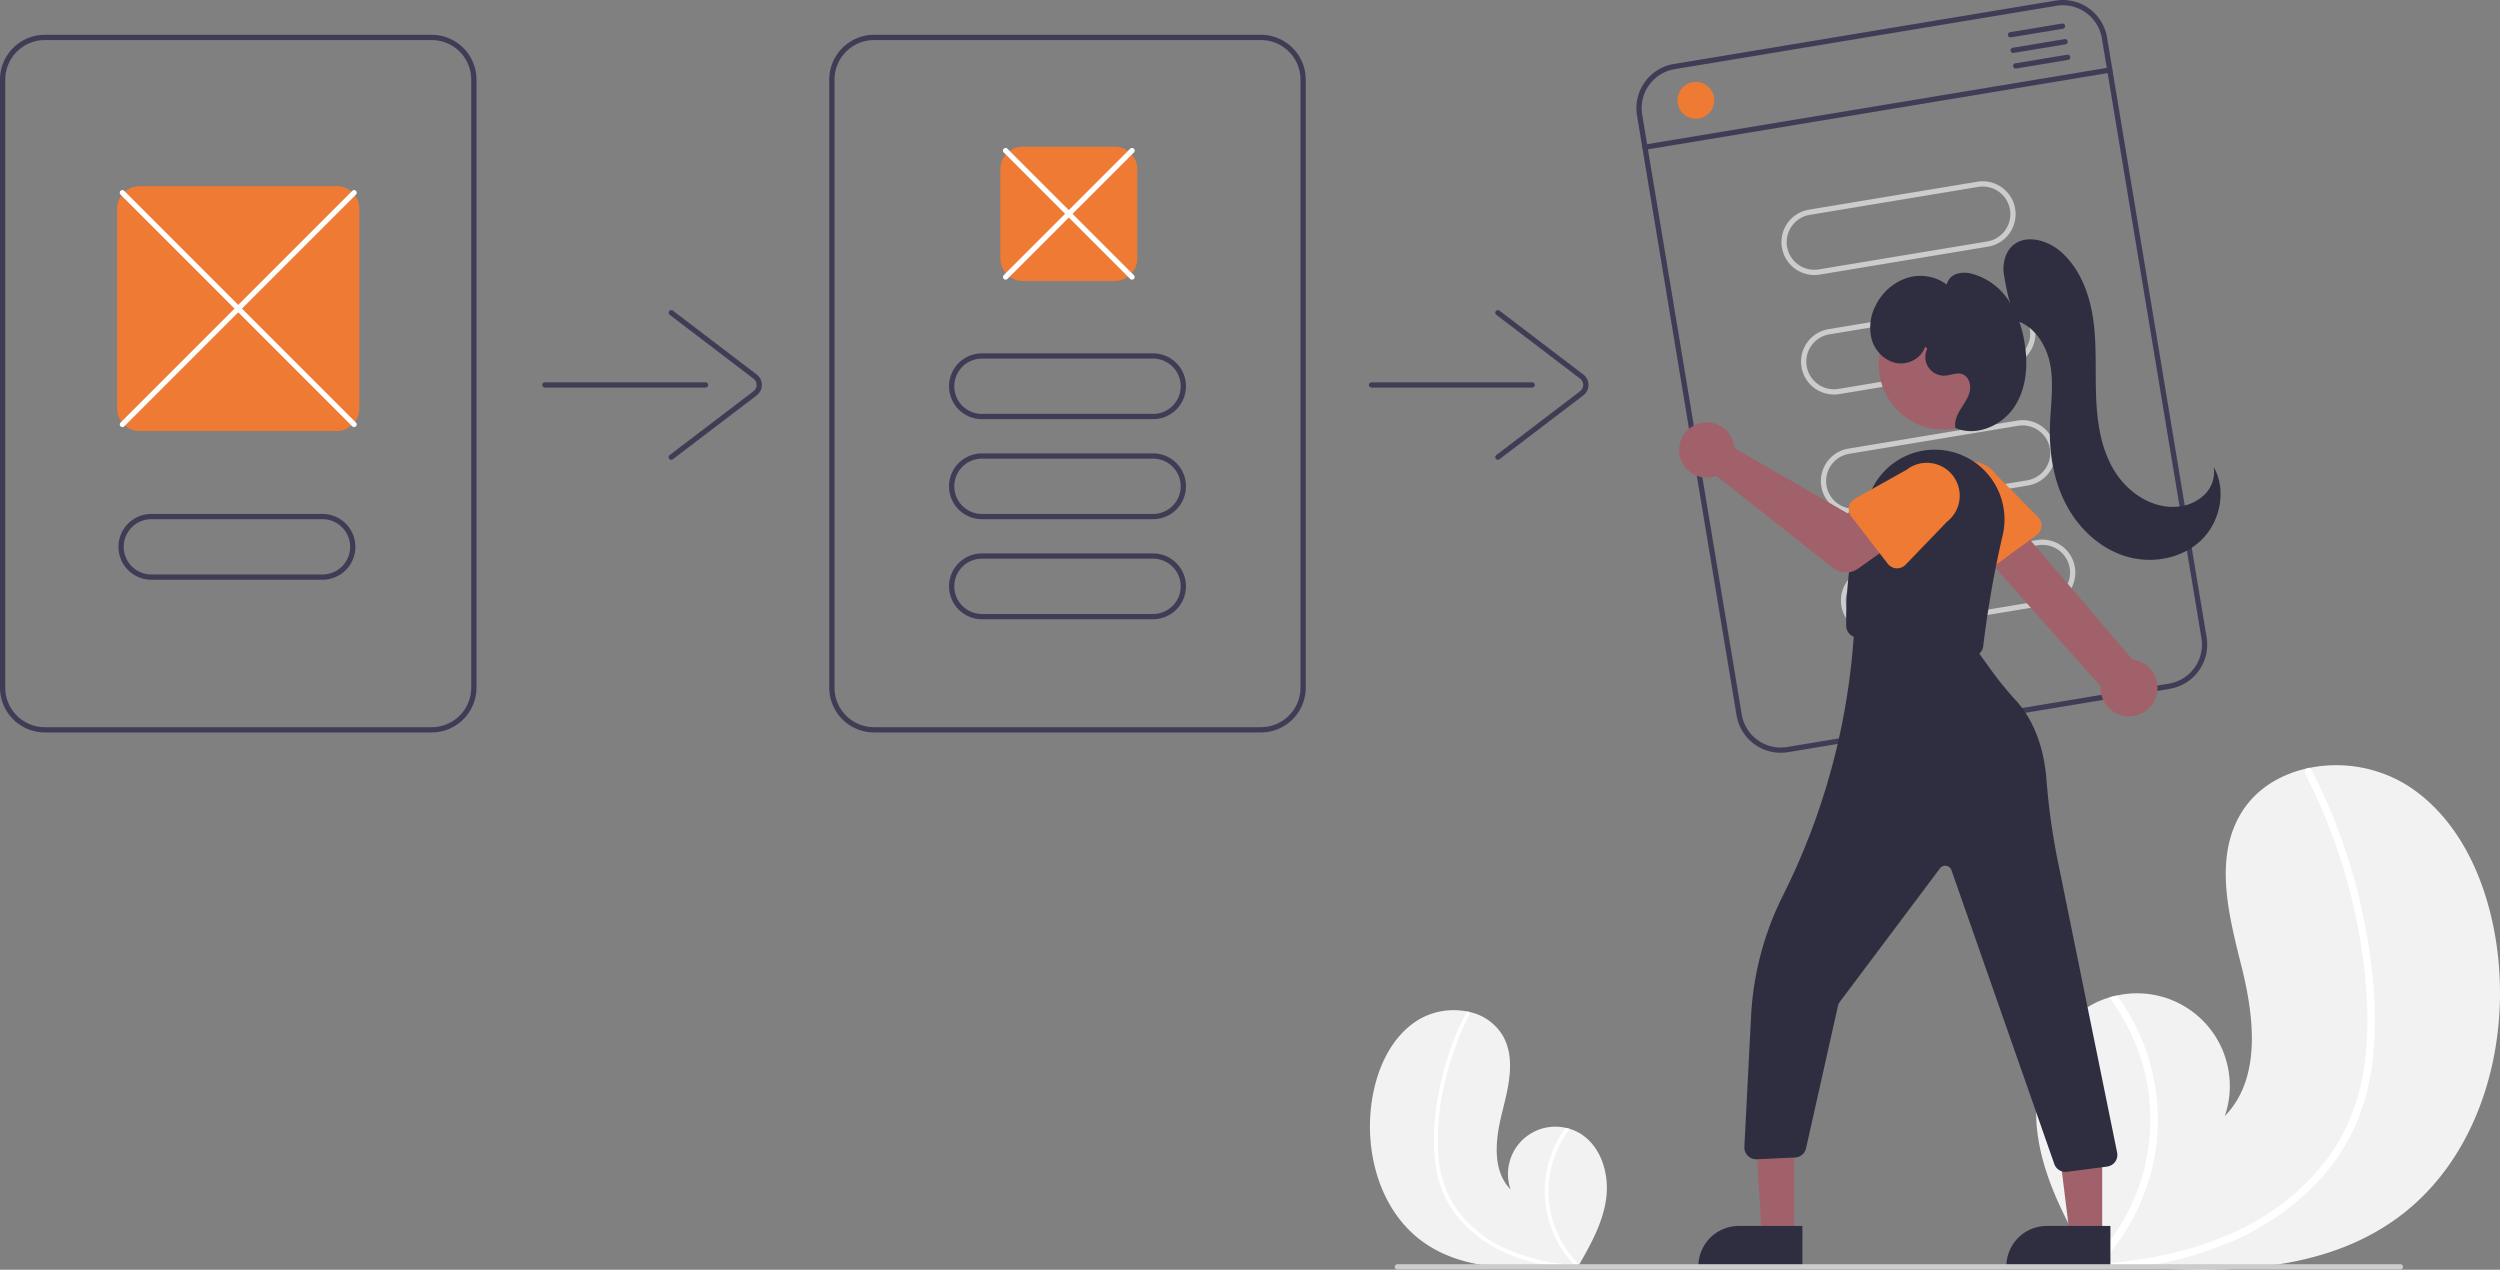 <svg xmlns="http://www.w3.org/2000/svg" id="a3114df7-b6e7-4378-8d7a-972bbe08a3fa" width="949.651" height="482.323" data-name="Layer 1" viewBox="0 0 949.651 482.323"><rect x="0" y="0" width="949.651" height="482.323" fill="#808080" stroke="none"/><path fill="#f2f2f2" d="M910.323 462.903c-27.641 19.913-63.462 20.913-98.087 18.467a717.75 717.75 0 0 1-14.392-1.173c-.029-.008-.067-.005-.096-.013a19.363 19.363 0 0 0-.676-.056l-2.936-.276.23.438.72 1.36c-.259-.455-.518-.9-.777-1.356-.076-.136-.161-.272-.237-.41-8.97-15.608-17.866-31.79-20.136-49.615-2.345-18.5 4.247-39.448 20.53-48.541a32.856 32.856 0 0 1 6.741-2.824c.974-.296 1.961-.536 2.96-.748a35.217 35.217 0 0 1 40.954 45.78c13.805-14.155 11.23-37.119 6.468-56.31-4.771-19.192-10.547-40.547-.843-57.784 5.394-9.595 14.88-15.548 25.526-17.946.327-.07.653-.14.98-.202a51.397 51.397 0 0 1 36.926 6.47c20.356 12.828 30.81 37.149 34.204 60.973 5.467 38.338-6.632 81.125-38.059 103.766Z"/><path fill="#fff" d="M901.399 401.446a87.37 87.37 0 0 1-6.03 24.621 75.866 75.866 0 0 1-11.78 19.24c-9.934 11.951-23.07 20.936-37.337 26.923a139.897 139.897 0 0 1-34.016 9.14 717.75 717.75 0 0 1-14.392-1.173c-.029-.008-.067-.005-.096-.013a19.363 19.363 0 0 0-.676-.056l-2.936-.276.23.438.72 1.36c-.259-.455-.518-.9-.777-1.356-.076-.136-.161-.272-.237-.41a77.332 77.332 0 0 0 21.673-67.647 77.995 77.995 0 0 0-14.538-33.333c.974-.296 1.961-.536 2.96-.748a80.865 80.865 0 0 1 7.376 12.217 79.236 79.236 0 0 1 6.836 49.293 81.01 81.01 0 0 1-20.525 40.407c.924-.065 1.856-.14 2.769-.224 17.283-1.464 34.532-5.18 50.209-12.79a90.428 90.428 0 0 0 33.875-27.796c9.495-13.094 13.678-28.844 14.397-44.852.762-17.138-1.462-34.577-5.373-51.243a215.082 215.082 0 0 0-18.073-49.23 1.546 1.546 0 0 1 .614-2.042 1.315 1.315 0 0 1 .98-.202 1.145 1.145 0 0 1 .756.648 235.262 235.262 0 0 1 2.891 5.81 217.523 217.523 0 0 1 17.028 51.075c3.436 17.04 5.27 34.866 3.472 52.22Z"/><path fill="#f2f2f2" d="M540.482 471.702c14.12 10.172 32.418 10.683 50.105 9.433a366.65 366.65 0 0 0 7.351-.6c.015-.003.034-.002.05-.005.116-.011.233-.023.345-.03l1.5-.14-.118.224-.368.695c.132-.233.265-.46.397-.693.039-.07.083-.14.121-.21 4.582-7.973 9.127-16.24 10.286-25.344 1.198-9.45-2.17-20.151-10.487-24.796a16.784 16.784 0 0 0-3.444-1.442 18.257 18.257 0 0 0-1.511-.383 17.99 17.99 0 0 0-20.92 23.386c-7.053-7.23-5.737-18.961-3.305-28.765 2.437-9.803 5.388-20.712.43-29.517a19.465 19.465 0 0 0-13.038-9.167 17.922 17.922 0 0 0-.501-.103 26.254 26.254 0 0 0-18.862 3.305c-10.398 6.553-15.74 18.976-17.472 31.146-2.793 19.584 3.387 41.44 19.44 53.006Z"/><path fill="#fff" d="M545.04 440.309a44.631 44.631 0 0 0 3.08 12.577 38.754 38.754 0 0 0 6.018 9.828 49.653 49.653 0 0 0 19.072 13.752 71.462 71.462 0 0 0 17.377 4.67 366.65 366.65 0 0 0 7.351-.6c.015-.004.034-.003.05-.006.116-.011.233-.023.345-.03l1.5-.14-.118.224-.368.695c.132-.233.265-.46.397-.693.039-.07.083-.14.121-.21a39.503 39.503 0 0 1-11.07-34.555 39.841 39.841 0 0 1 7.425-17.027 18.257 18.257 0 0 0-1.511-.383 41.308 41.308 0 0 0-3.768 6.241 40.475 40.475 0 0 0-3.492 25.18 41.381 41.381 0 0 0 10.484 20.64 69.186 69.186 0 0 1-1.414-.114 72.56 72.56 0 0 1-25.648-6.533 46.192 46.192 0 0 1-17.304-14.199c-4.85-6.689-6.987-14.734-7.354-22.911a96.69 96.69 0 0 1 2.744-26.176 109.868 109.868 0 0 1 9.232-25.148.79.79 0 0 0-.313-1.043.672.672 0 0 0-.501-.103.585.585 0 0 0-.386.331c-.505.985-1 1.97-1.477 2.968a111.115 111.115 0 0 0-8.698 26.09 89.455 89.455 0 0 0-1.774 26.675Z"/><path fill="#3f3d56" d="M164 13.223H17a17.024 17.024 0 0 0-17 17v231a17.024 17.024 0 0 0 17 17h147a17.024 17.024 0 0 0 17-17v-231a17.024 17.024 0 0 0-17-17Zm15 248a15.018 15.018 0 0 1-15 15H17a15.018 15.018 0 0 1-15-15v-231a15.018 15.018 0 0 1 15-15h147a15.018 15.018 0 0 1 15 15ZM479 278.223H332a17.02 17.02 0 0 1-17-17v-231a17.02 17.02 0 0 1 17-17h147a17.02 17.02 0 0 1 17 17v231a17.02 17.02 0 0 1-17 17Zm-147-263a15.017 15.017 0 0 0-15 15v231a15.017 15.017 0 0 0 15 15h147a15.017 15.017 0 0 0 15-15v-231a15.017 15.017 0 0 0-15-15ZM268 147.223h-61a1 1 0 0 1 0-2h61a1 1 0 0 1 0 2Z"/><path fill="#3f3d56" d="M255 174.649a1 1 0 0 1-.606-1.796l31.824-24.244a3 3 0 0 0 0-4.772l-31.824-24.244a1 1 0 0 1 1.212-1.591l31.823 24.244a5 5 0 0 1 0 7.954l-31.823 24.244a.994.994 0 0 1-.605.205ZM582 147.223h-61a1 1 0 0 1 0-2h61a1 1 0 0 1 0 2Z"/><path fill="#3f3d56" d="M569 174.649a1 1 0 0 1-.606-1.796l31.823-24.244a3 3 0 0 0 0-4.772l-31.823-24.244a1 1 0 0 1 1.212-1.591l31.823 24.244a5 5 0 0 1 0 7.954l-31.823 24.244a.994.994 0 0 1-.605.205Z"/><path fill="#ef7a34" d="M423.5 106.723h-35a8.51 8.51 0 0 1-8.5-8.5v-34a8.51 8.51 0 0 1 8.5-8.5h35a8.51 8.51 0 0 1 8.5 8.5v34a8.51 8.51 0 0 1-8.5 8.5Z"/><path fill="#fff" d="M430 106.223a.996.996 0 0 1-.707-.293l-48-48a1 1 0 1 1 1.414-1.414l48 48a1 1 0 0 1-.707 1.707Z"/><path fill="#fff" d="M382 106.223a1 1 0 0 1-.707-1.707l48-48a1 1 0 1 1 1.414 1.414l-48 48a.996.996 0 0 1-.707.293Z"/><path fill="#3f3d56" d="M438 159.223h-65a12.5 12.5 0 0 1 0-25h65a12.5 12.5 0 0 1 0 25Zm-65-23a10.5 10.5 0 0 0 0 21h65a10.5 10.5 0 0 0 0-21ZM438 197.223h-65a12.5 12.5 0 0 1 0-25h65a12.5 12.5 0 0 1 0 25Zm-65-23a10.5 10.5 0 0 0 0 21h65a10.5 10.5 0 0 0 0-21ZM438 235.223h-65a12.5 12.5 0 0 1 0-25h65a12.5 12.5 0 0 1 0 25Zm-65-23a10.5 10.5 0 0 0 0 21h65a10.5 10.5 0 0 0 0-21ZM780.831.23 635.815 24.3a17.024 17.024 0 0 0-13.987 19.554l37.82 227.882a17.024 17.024 0 0 0 19.555 13.988l145.016-24.068a17.024 17.024 0 0 0 13.987-19.554l-37.82-227.883A17.024 17.024 0 0 0 780.83.231Zm55.402 242.198a15.018 15.018 0 0 1-12.341 17.254L678.875 283.75a15.018 15.018 0 0 1-17.253-12.342L623.8 43.525a15.018 15.018 0 0 1 12.342-17.253L781.159 2.204a15.018 15.018 0 0 1 17.253 12.341Z"/><path fill="#ccc" d="m755.286 93.674-64.123 10.642a12.5 12.5 0 0 1-4.093-24.662l64.123-10.642a12.5 12.5 0 0 1 4.093 24.662Zm-67.889-12.047a10.5 10.5 0 0 0 3.439 20.716l64.122-10.642a10.5 10.5 0 0 0-3.438-20.716ZM762.817 139.053l-64.123 10.643a12.5 12.5 0 1 1-4.093-24.663l64.123-10.642a12.5 12.5 0 0 1 4.093 24.662Zm-67.888-12.047a10.5 10.5 0 0 0 3.438 20.717l64.123-10.643a10.5 10.5 0 0 0-3.438-20.716ZM770.349 184.433l-64.123 10.642a12.5 12.5 0 1 1-4.093-24.663l64.123-10.642a12.5 12.5 0 0 1 4.093 24.663Zm-67.889-12.048a10.5 10.5 0 1 0 3.438 20.717l64.123-10.642a10.5 10.5 0 1 0-3.438-20.717ZM777.88 229.812l-64.123 10.642a12.5 12.5 0 0 1-4.093-24.662l64.123-10.643a12.5 12.5 0 0 1 4.093 24.663Zm-67.888-12.047a10.5 10.5 0 1 0 3.438 20.716l64.123-10.642a10.5 10.5 0 0 0-3.439-20.717Z"/><path fill="#3f3d56" d="M801.592 27.595 625.007 56.902a1 1 0 1 1-.327-1.973l176.584-29.307a1 1 0 1 1 .328 1.973Z"/><circle cx="644.19" cy="38.114" r="7" fill="#ef7a34"/><path fill="#3f3d56" d="m783.619 10.919-19.73 3.274a1 1 0 0 1-.328-1.973l19.73-3.274a1 1 0 0 1 .328 1.973ZM784.601 16.838l-19.73 3.274a1 1 0 0 1-.327-1.973l19.73-3.274a1 1 0 0 1 .327 1.973ZM785.584 22.757l-19.73 3.274a1 1 0 1 1-.328-1.973l19.73-3.274a1 1 0 1 1 .328 1.973Z"/><path fill="#ef7a34" d="M128 163.723H53a8.51 8.51 0 0 1-8.5-8.5v-76a8.51 8.51 0 0 1 8.5-8.5h75a8.51 8.51 0 0 1 8.5 8.5v76a8.51 8.51 0 0 1-8.5 8.5Z"/><path fill="#3f3d56" d="M122.5 220.223h-65a12.5 12.5 0 1 1 0-25h65a12.5 12.5 0 1 1 0 25Zm-65-23a10.5 10.5 0 1 0 0 21h65a10.5 10.5 0 1 0 0-21Z"/><path fill="#fff" d="M134.5 162.223a.997.997 0 0 1-.707-.293l-88-88a1 1 0 1 1 1.414-1.414l88 88a1 1 0 0 1-.707 1.707Z"/><path fill="#fff" d="M46.5 162.223a1 1 0 0 1-.707-1.707l88-88a1 1 0 1 1 1.414 1.414l-88 88a.997.997 0 0 1-.707.293Z"/><path fill="#a0616a" d="M819.054 264.413a10.743 10.743 0 0 0-8.95-13.83L758.77 190.6l-11.973 12.571 51.131 57.514a10.8 10.8 0 0 0 21.125 3.728Z"/><path fill="#ef7a34" d="m773.64 203.237-18.348 13.41a4.5 4.5 0 0 1-6.639-1.538l-10.544-20.056a12.497 12.497 0 0 1 20.223-14.69l15.859 16.082a4.5 4.5 0 0 1-.55 6.792Z"/><circle cx="738.233" cy="138.601" r="24.561" fill="#a0616a"/><path fill="#2f2e41" d="M748.902 249.41a4.56 4.56 0 0 1-.76-.064l-43.096-7.254a4.492 4.492 0 0 1-3.752-4.367c-.132-9.86.606-34.748 10.265-52.876a26.49 26.49 0 0 1 49.197 18.385 392.997 392.997 0 0 0-7.402 42.21 4.497 4.497 0 0 1-4.452 3.965Z"/><path fill="#a0616a" d="M658.548 168.538a10.526 10.526 0 0 1 .24 1.64l42.957 24.782 10.441-6.01 11.132 14.571-17.45 12.438a8 8 0 0 1-9.599-.234l-44.296-34.946a10.497 10.497 0 1 1 6.575-12.241Z"/><path fill="#ef7a34" d="M702.335 192.483a4.495 4.495 0 0 1 2.212-3.025l19.713-11.023a12.497 12.497 0 0 1 15.326 19.744l-15.717 16.322a4.5 4.5 0 0 1-6.804-.373l-13.884-17.994a4.495 4.495 0 0 1-.846-3.651Z"/><path fill="#a0616a" d="M681.537 469.689h-12.26l-2.886-47.135 15.148-.153-.002 47.288z"/><path fill="#2f2e41" d="m684.663 481.573-39.53-.001v-.5a15.386 15.386 0 0 1 15.386-15.387h.001l24.144.001Z"/><path fill="#a0616a" d="M798.537 469.689h-12.26l-5.832-47.288h18.094l-.002 47.288z"/><path fill="#2f2e41" d="m801.663 481.573-39.53-.001v-.5a15.386 15.386 0 0 1 15.386-15.387h.001l24.144.001ZM784.599 445.167a4.523 4.523 0 0 1-4.253-3.014l-39.07-111.627a2.5 2.5 0 0 0-4.36-.673l-38.11 50.813a3.535 3.535 0 0 0-.615 1.335l-12.144 54.18a4.508 4.508 0 0 1-4.187 3.51l-14.545.662a4.448 4.448 0 0 1-3.395-1.323 4.506 4.506 0 0 1-1.303-3.402l2.536-49.452a115.4 115.4 0 0 1 12.103-45.972 259.338 259.338 0 0 0 27.135-102.178l.031-.553 44.752 7.12 6.718 9.302a128.631 128.631 0 0 0 9.725 12.015c8.556 9.277 11.124 21.683 11.772 30.456a253.547 253.547 0 0 0 4.57 32.09l22.194 109.06a4.5 4.5 0 0 1-3.763 5.63l-15.215 1.984a4.418 4.418 0 0 1-.576.037ZM765.39 121.554a108.931 108.931 0 0 1-4.304-18.146c-.287-3.586.631-7.445 3.243-9.92 4.888-4.63 13.193-2.425 18.305 1.958 7.388 6.334 11.072 16.069 12.465 25.7s.78 19.425 1.115 29.15 1.726 19.727 6.684 28.1 14.16 14.801 23.865 14.089a16.795 16.795 0 0 0 10.514-4.456 12.19 12.19 0 0 0 3.661-10.586c4.96 8.883 2.446 20.921-4.953 27.904s-18.78 8.956-28.507 5.975-17.733-10.457-22.515-19.436-6.534-19.354-6.28-29.524c.195-7.81 1.523-15.684.203-23.385s-6.14-15.519-13.738-17.332Z"/><path fill="#2f2e41" d="M731.264 131.678c-1.296 4.328-6.251 6.997-10.71 6.265s-8.124-4.404-9.478-8.714a17.938 17.938 0 0 1 1.401-13.15 20.478 20.478 0 0 1 11.718-10.437 16.814 16.814 0 0 1 15.289 2.443 5.623 5.623 0 0 1 3.929-4.11 10.745 10.745 0 0 1 5.897.088 24.296 24.296 0 0 1 13.522 9.837 39.536 39.536 0 0 1 6.129 15.798c1.508 8.468.952 17.722-3.804 24.89s-14.487 11.4-22.381 7.982c-.493-2.516.673-5.05 2.023-7.23s2.948-4.305 3.466-6.817-.476-5.583-2.905-6.404c-2.072-.7-4.281.435-6.464.572a7.084 7.084 0 0 1-6.796-10.208Z"/><path fill="#ccc" d="M911.815 482.223h-381a1 1 0 0 1 0-2h381a1 1 0 0 1 0 2Z"/></svg>